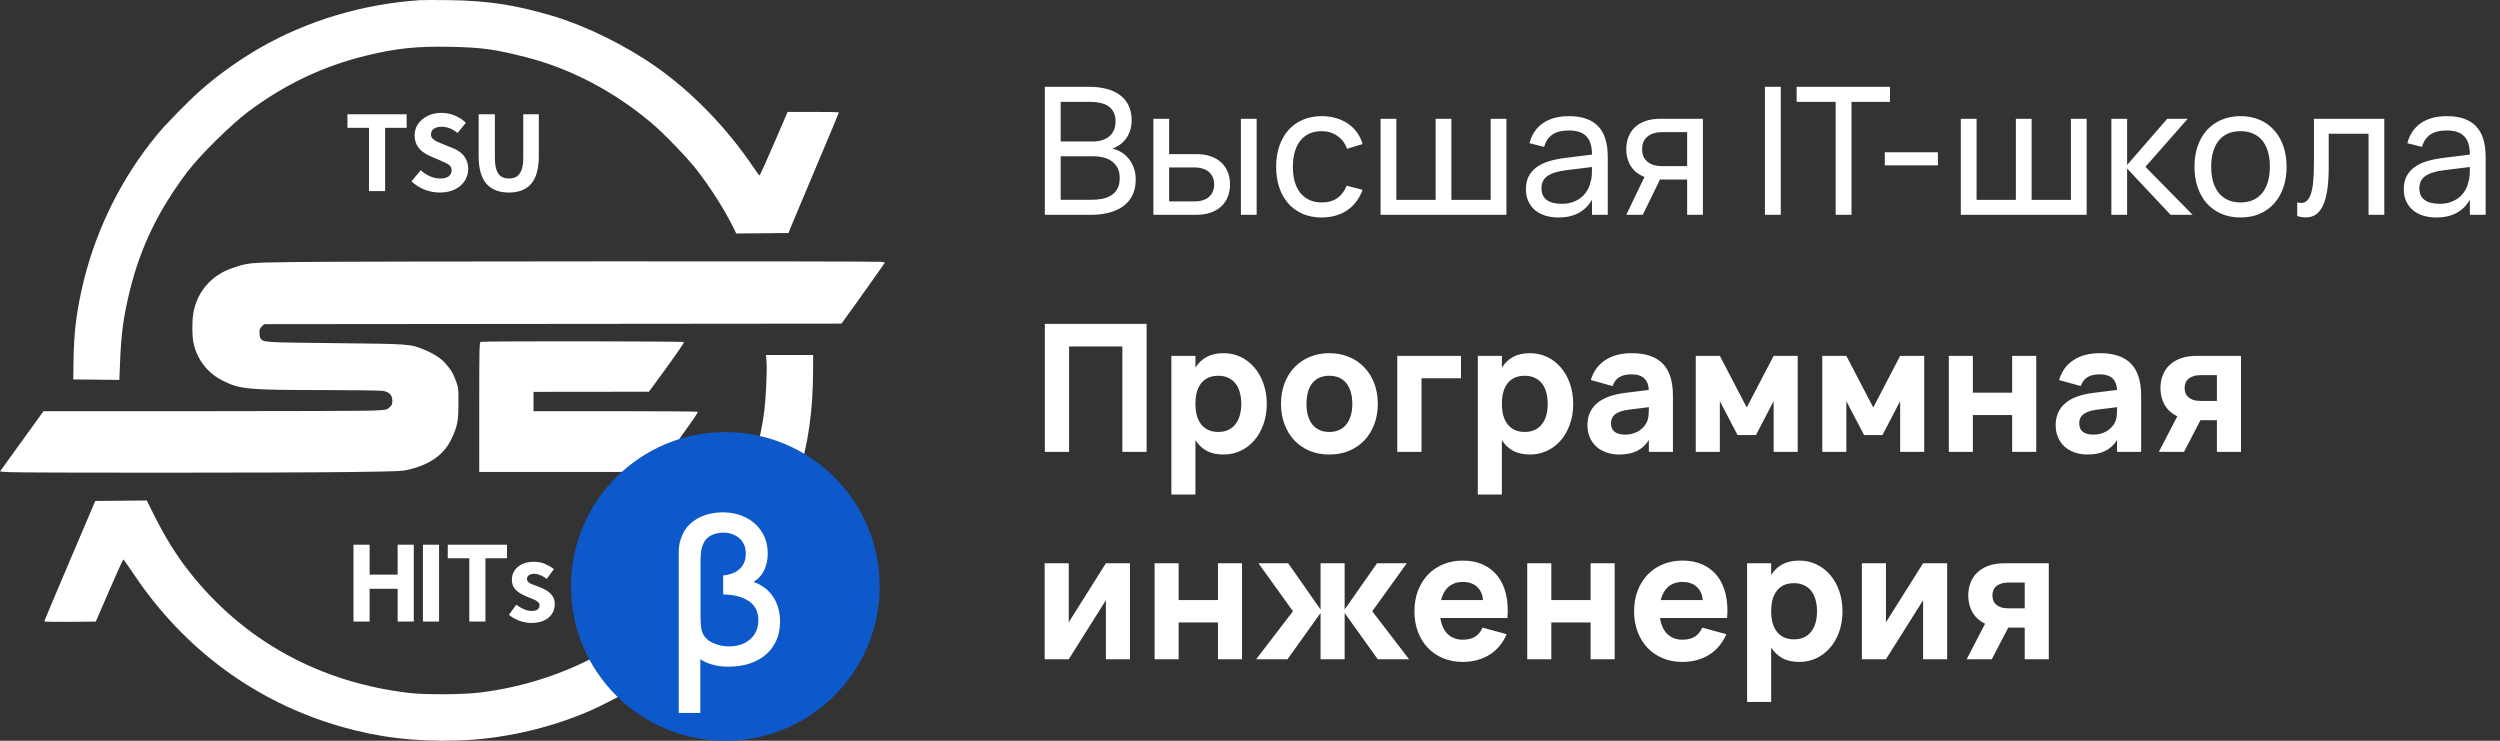 <?xml version="1.0" encoding="utf-8"?>
<svg xmlns="http://www.w3.org/2000/svg" fill="none" height="100%" overflow="visible" preserveAspectRatio="none" style="display: block;" viewBox="0 0 162 48" width="100%">
<rect x="0" y="0" width="162" height="48" fill="#333333" stroke="none"/>
<g clip-path="url(#clip0_0_471)" id="">
<path clip-rule="evenodd" d="M27.211 0.011C23.514 0.26 19.93 1.33 16.834 3.109C15.473 3.891 14.114 4.866 12.967 5.883C12.152 6.604 10.784 8.002 10.193 8.715C7.776 11.63 6.046 15.213 5.253 18.948C4.909 20.57 4.789 21.681 4.763 23.483L4.747 24.587L7.734 24.618L7.776 23.558C7.853 21.608 7.998 20.528 8.407 18.858C9.099 16.033 10.247 13.654 12.121 11.161C12.929 10.087 14.978 8.061 16.107 7.219C18.464 5.463 20.918 4.296 23.692 3.613C25.653 3.129 27.007 2.988 29.222 3.034C31.22 3.075 32.081 3.194 34.075 3.704C36.986 4.448 39.779 5.913 42.23 7.981C43.037 8.662 44.55 10.234 45.176 11.042C46.047 12.165 46.963 13.611 47.512 14.727L47.71 15.131L51.094 15.099L51.26 14.681C51.352 14.452 51.916 13.109 52.513 11.698C53.622 9.082 54.359 7.316 54.359 7.275C54.359 7.263 53.611 7.253 52.698 7.253H51.036L50.15 9.311C49.662 10.442 49.244 11.369 49.22 11.369C49.196 11.37 49.013 11.126 48.813 10.828C47.113 8.296 44.832 5.947 42.482 4.307C40.488 2.915 37.923 1.657 35.794 1.027C33.362 0.308 31.626 0.044 29.088 0.008C28.253 -0.004 27.408 -0.002 27.211 0.011ZM19.016 16.981C16.092 17.02 16.06 17.023 14.998 17.393C13.669 17.856 12.746 18.948 12.524 20.321C12.433 20.88 12.447 21.84 12.553 22.288C12.806 23.361 13.489 24.211 14.493 24.698C15.576 25.225 16.075 25.27 20.834 25.276C22.833 25.279 24.612 25.302 24.786 25.326C25.221 25.388 25.423 25.591 25.423 25.965C25.423 26.194 25.394 26.263 25.239 26.401C25.062 26.56 25.024 26.567 24.196 26.605C23.724 26.627 18.721 26.645 13.078 26.645L2.819 26.645L1.837 28.003C1.297 28.749 0.662 29.628 0.427 29.957L0 30.553L0.493 30.592C1.183 30.646 18.82 30.642 22.801 30.586C26.077 30.541 26.079 30.541 26.667 30.384C27.956 30.042 28.809 29.399 29.262 28.429C29.641 27.617 29.704 27.294 29.708 26.138C29.712 25.161 29.705 25.107 29.541 24.677C29.342 24.155 29.273 24.036 28.929 23.623C28.609 23.24 28.145 22.928 27.501 22.666C26.569 22.285 26.63 22.289 21.725 22.236C17.074 22.186 17.078 22.186 16.887 21.936C16.847 21.884 16.814 21.719 16.813 21.569C16.811 21.351 16.842 21.266 16.965 21.151L17.118 21.006L54.529 20.971L55.502 19.619C56.037 18.875 56.671 17.984 56.91 17.638L57.345 17.009L57.119 16.967C56.843 16.917 22.828 16.929 19.016 16.981ZM31.16 22.151C31.061 22.177 31.055 22.429 31.055 26.381V30.583H42.48L43.672 28.927C45.118 26.918 45.246 26.73 45.198 26.682C45.178 26.662 42.778 26.645 39.866 26.645H34.572V25.392L42.051 25.384L42.558 24.692C43.84 22.941 44.344 22.215 44.313 22.165C44.28 22.11 31.367 22.097 31.16 22.151ZM49.673 23.497C49.714 24.015 49.632 25.783 49.527 26.645C49.436 27.394 49.141 28.854 48.911 29.696C47.507 34.824 43.995 39.379 39.336 42.116C36.849 43.577 34.021 44.522 31.055 44.882C30.014 45.008 27.607 45.026 26.615 44.914C20.741 44.251 15.784 41.53 12.249 37.027C11.411 35.96 10.669 34.762 9.949 33.312L9.511 32.431L6.173 32.463L4.522 36.341C3.614 38.474 2.869 40.24 2.868 40.265C2.866 40.29 3.617 40.304 4.536 40.295L6.208 40.279L7.079 38.266C7.558 37.158 7.968 36.252 7.99 36.252C8.012 36.252 8.313 36.675 8.658 37.191C11.91 42.067 16.56 45.492 22.085 47.082C24.529 47.785 26.846 48.064 29.595 47.988C32.467 47.907 35.513 47.23 38.186 46.078C39.113 45.678 40.686 44.846 41.508 44.32C46.4 41.189 49.935 36.586 51.648 31.116C52.382 28.774 52.684 26.673 52.689 23.885L52.69 23.005H49.634L49.673 23.497Z" fill="white" fill-rule="evenodd" id="Vector"/>
<path d="M23.91 12.384V8.283H22.514V7.405H26.352V8.283H24.956V12.384H23.91Z" fill="white" id="Vector_2"/>
<path d="M28.493 12.476C28.168 12.476 27.842 12.415 27.517 12.293C27.197 12.165 26.912 11.985 26.662 11.75L27.265 11.032C27.443 11.195 27.642 11.325 27.86 11.422C28.084 11.519 28.303 11.567 28.516 11.567C28.765 11.567 28.951 11.521 29.073 11.43C29.2 11.333 29.264 11.2 29.264 11.032C29.264 10.92 29.233 10.829 29.172 10.758C29.111 10.686 29.025 10.625 28.913 10.574C28.806 10.518 28.679 10.46 28.532 10.399L27.875 10.116C27.703 10.045 27.54 9.95 27.387 9.833C27.235 9.716 27.11 9.571 27.013 9.398C26.917 9.22 26.868 9.011 26.868 8.772C26.868 8.497 26.942 8.25 27.09 8.031C27.242 7.812 27.448 7.639 27.708 7.511C27.972 7.379 28.272 7.313 28.608 7.313C28.898 7.313 29.18 7.369 29.455 7.481C29.734 7.593 29.978 7.751 30.187 7.954L29.653 8.619C29.495 8.492 29.332 8.392 29.165 8.321C28.997 8.25 28.811 8.214 28.608 8.214C28.404 8.214 28.239 8.257 28.112 8.344C27.99 8.431 27.929 8.553 27.929 8.711C27.929 8.818 27.962 8.907 28.028 8.978C28.094 9.049 28.186 9.113 28.303 9.169C28.425 9.22 28.557 9.276 28.699 9.337L29.34 9.597C29.544 9.678 29.719 9.78 29.866 9.902C30.014 10.024 30.128 10.172 30.21 10.345C30.296 10.513 30.34 10.714 30.34 10.948C30.34 11.223 30.266 11.478 30.118 11.712C29.976 11.941 29.765 12.127 29.485 12.27C29.21 12.407 28.88 12.476 28.493 12.476Z" fill="white" id="Vector_3"/>
<path d="M32.977 12.476C32.667 12.476 32.39 12.43 32.146 12.338C31.902 12.247 31.696 12.107 31.528 11.918C31.36 11.73 31.233 11.486 31.146 11.185C31.06 10.885 31.017 10.528 31.017 10.116V7.405H32.069V10.215C32.069 10.551 32.105 10.819 32.176 11.017C32.247 11.216 32.352 11.358 32.489 11.445C32.626 11.526 32.789 11.567 32.977 11.567C33.17 11.567 33.336 11.526 33.473 11.445C33.611 11.358 33.717 11.216 33.794 11.017C33.87 10.819 33.908 10.551 33.908 10.215V7.405H34.915V10.116C34.915 10.528 34.872 10.885 34.785 11.185C34.704 11.486 34.579 11.73 34.411 11.918C34.249 12.107 34.045 12.247 33.801 12.338C33.562 12.43 33.288 12.476 32.977 12.476Z" fill="white" id="Vector_4"/>
<path d="M22.906 40.276V35.297H23.951V37.236H25.767V35.297H26.812V40.276H25.767V38.153H23.951V40.276H22.906Z" fill="white" id="Vector_5"/>
<path d="M27.406 40.276V35.297H28.451V40.276H27.406Z" fill="white" id="Vector_6"/>
<path d="M30.411 40.276V36.175H29.015V35.297H32.852V36.175H31.456V40.276H30.411Z" fill="white" id="Vector_7"/>
<path d="M34.422 40.368C34.173 40.368 33.916 40.319 33.651 40.223C33.392 40.121 33.168 39.994 32.98 39.841L33.453 39.184C33.626 39.311 33.794 39.411 33.957 39.482C34.119 39.553 34.285 39.589 34.453 39.589C34.63 39.589 34.76 39.556 34.842 39.49C34.923 39.423 34.964 39.334 34.964 39.222C34.964 39.136 34.925 39.062 34.849 39.001C34.778 38.935 34.681 38.879 34.559 38.833C34.442 38.782 34.318 38.731 34.185 38.68C34.028 38.619 33.87 38.542 33.712 38.451C33.56 38.359 33.43 38.242 33.324 38.099C33.222 37.957 33.171 37.781 33.171 37.572C33.171 37.226 33.301 36.946 33.56 36.732C33.819 36.514 34.163 36.404 34.59 36.404C34.875 36.404 35.124 36.452 35.337 36.549C35.551 36.646 35.737 36.755 35.894 36.877L35.429 37.511C35.292 37.41 35.157 37.331 35.025 37.275C34.892 37.214 34.758 37.183 34.62 37.183C34.463 37.183 34.343 37.216 34.262 37.282C34.185 37.343 34.147 37.425 34.147 37.527C34.147 37.608 34.183 37.677 34.254 37.733C34.325 37.789 34.419 37.84 34.536 37.886C34.653 37.931 34.778 37.977 34.91 38.023C35.073 38.084 35.233 38.161 35.391 38.252C35.548 38.339 35.681 38.456 35.788 38.604C35.894 38.746 35.948 38.932 35.948 39.161C35.948 39.385 35.889 39.589 35.772 39.772C35.655 39.956 35.482 40.101 35.254 40.208C35.03 40.314 34.753 40.368 34.422 40.368Z" fill="white" id="Vector_8"/>
<path d="M70.693 13.92H67.706V5.626H70.607C71.001 5.626 71.364 5.67 71.697 5.758C72.029 5.843 72.316 5.973 72.557 6.15C72.802 6.326 72.991 6.551 73.125 6.824C73.262 7.092 73.331 7.409 73.331 7.774C73.331 8.047 73.293 8.291 73.216 8.506C73.14 8.717 73.039 8.899 72.912 9.053C72.786 9.206 72.643 9.333 72.482 9.433C72.326 9.533 72.165 9.606 72.001 9.652V9.617C72.18 9.64 72.364 9.702 72.551 9.802C72.742 9.898 72.914 10.03 73.067 10.199C73.224 10.368 73.35 10.572 73.446 10.81C73.545 11.048 73.595 11.32 73.595 11.627C73.595 12.031 73.52 12.378 73.371 12.67C73.226 12.958 73.023 13.194 72.763 13.379C72.503 13.563 72.196 13.699 71.84 13.787C71.488 13.876 71.106 13.92 70.693 13.92ZM70.693 12.947C70.957 12.947 71.202 12.925 71.427 12.883C71.653 12.837 71.85 12.76 72.018 12.653C72.186 12.545 72.318 12.401 72.413 12.221C72.509 12.037 72.557 11.804 72.557 11.524C72.557 11.267 72.509 11.05 72.413 10.873C72.318 10.693 72.19 10.547 72.029 10.435C71.873 10.324 71.689 10.245 71.479 10.199C71.269 10.149 71.051 10.124 70.825 10.124H68.732V12.947H70.693ZM70.624 6.599H68.732V9.168H70.802C71.012 9.168 71.207 9.143 71.387 9.093C71.567 9.039 71.724 8.961 71.857 8.857C71.991 8.749 72.096 8.613 72.173 8.448C72.249 8.283 72.287 8.085 72.287 7.855C72.287 7.624 72.245 7.43 72.161 7.273C72.081 7.112 71.968 6.981 71.823 6.881C71.678 6.781 71.502 6.71 71.295 6.668C71.093 6.622 70.869 6.599 70.624 6.599ZM80.411 13.92V7.699H81.431V13.92H80.411ZM77.515 13.92H74.739V7.699H75.76V9.986H77.515C77.882 9.986 78.201 10.036 78.472 10.136C78.748 10.232 78.975 10.368 79.155 10.545C79.338 10.721 79.476 10.931 79.568 11.172C79.659 11.411 79.705 11.67 79.705 11.95C79.705 12.23 79.659 12.492 79.568 12.733C79.476 12.975 79.338 13.185 79.155 13.361C78.975 13.534 78.748 13.67 78.472 13.77C78.201 13.87 77.882 13.92 77.515 13.92ZM77.383 13.05C77.609 13.05 77.802 13.023 77.962 12.97C78.126 12.912 78.26 12.835 78.364 12.739C78.471 12.643 78.549 12.528 78.599 12.394C78.652 12.255 78.679 12.107 78.679 11.95C78.679 11.793 78.652 11.647 78.599 11.512C78.549 11.378 78.471 11.263 78.364 11.167C78.26 11.067 78.126 10.99 77.962 10.936C77.802 10.879 77.609 10.85 77.383 10.85H75.76V13.05H77.383ZM85.648 14.093C85.189 14.093 84.776 14.014 84.409 13.857C84.046 13.695 83.736 13.471 83.48 13.183C83.228 12.895 83.033 12.549 82.895 12.146C82.761 11.743 82.695 11.297 82.695 10.81C82.695 10.314 82.763 9.865 82.901 9.462C83.039 9.059 83.236 8.713 83.492 8.425C83.748 8.137 84.057 7.916 84.421 7.763C84.788 7.605 85.201 7.526 85.659 7.526C85.984 7.526 86.288 7.569 86.571 7.653C86.858 7.734 87.116 7.853 87.345 8.01C87.575 8.168 87.77 8.358 87.93 8.58C88.094 8.803 88.217 9.055 88.297 9.335L87.288 9.64C87.158 9.279 86.946 8.999 86.651 8.799C86.361 8.6 86.026 8.5 85.648 8.5C85.342 8.5 85.072 8.554 84.839 8.661C84.606 8.769 84.411 8.924 84.254 9.128C84.098 9.327 83.979 9.569 83.899 9.853C83.819 10.138 83.778 10.456 83.778 10.81C83.778 11.155 83.817 11.47 83.893 11.754C83.973 12.038 84.092 12.282 84.249 12.486C84.409 12.685 84.606 12.841 84.839 12.952C85.072 13.064 85.342 13.119 85.648 13.119C86.057 13.119 86.393 13.025 86.657 12.837C86.925 12.649 87.127 12.38 87.265 12.031L88.297 12.301C88.19 12.589 88.051 12.847 87.879 13.073C87.71 13.296 87.513 13.482 87.288 13.632C87.066 13.782 86.818 13.895 86.542 13.972C86.267 14.053 85.969 14.093 85.648 14.093ZM89.462 7.699H90.483V12.952H93.029V7.699H94.049V12.952H96.596V7.699H97.616V13.92H89.462V7.699ZM101.666 7.526C102.511 7.526 103.141 7.743 103.558 8.177C103.975 8.611 104.183 9.272 104.183 10.159V13.92H103.162V12.941C102.948 13.317 102.66 13.603 102.297 13.799C101.933 13.995 101.501 14.093 101.001 14.093C100.672 14.093 100.377 14.051 100.117 13.966C99.858 13.882 99.636 13.761 99.452 13.603C99.269 13.442 99.127 13.25 99.028 13.027C98.928 12.801 98.879 12.547 98.879 12.267C98.879 11.948 98.936 11.674 99.051 11.443C99.169 11.209 99.336 11.011 99.55 10.85C99.768 10.685 100.031 10.554 100.341 10.458C100.651 10.362 100.997 10.289 101.379 10.239L103.363 9.992L103.409 10.792L101.494 11.028C101.211 11.063 100.968 11.113 100.765 11.178C100.563 11.24 100.397 11.318 100.267 11.414C100.137 11.507 100.041 11.618 99.98 11.748C99.919 11.879 99.888 12.029 99.888 12.198C99.888 12.532 99.999 12.783 100.221 12.952C100.442 13.121 100.773 13.206 101.213 13.206C101.454 13.206 101.675 13.173 101.878 13.108C102.084 13.039 102.268 12.943 102.428 12.82C102.589 12.697 102.723 12.549 102.83 12.376C102.941 12.204 103.019 12.011 103.065 11.8C103.115 11.647 103.143 11.483 103.151 11.311C103.159 11.134 103.162 10.977 103.162 10.838V10.043C103.162 9.763 103.132 9.523 103.071 9.324C103.013 9.124 102.922 8.961 102.795 8.834C102.673 8.703 102.516 8.607 102.325 8.546C102.134 8.484 101.91 8.454 101.654 8.454C101.215 8.454 100.865 8.54 100.605 8.713C100.345 8.886 100.163 9.155 100.06 9.519L99.108 9.277C99.261 8.709 99.555 8.275 99.991 7.976C100.431 7.676 100.989 7.526 101.666 7.526ZM105.382 13.92L106.695 11.19L107.779 11.195L106.454 13.92H105.382ZM107.572 7.699H110.348V13.92H109.327V11.633H107.572C107.205 11.633 106.884 11.583 106.609 11.483C106.337 11.384 106.11 11.247 105.926 11.075C105.747 10.898 105.611 10.689 105.519 10.447C105.428 10.205 105.382 9.944 105.382 9.663C105.382 9.383 105.428 9.124 105.519 8.886C105.611 8.644 105.747 8.435 105.926 8.258C106.11 8.081 106.337 7.945 106.609 7.849C106.884 7.749 107.205 7.699 107.572 7.699ZM107.704 8.563C107.482 8.563 107.289 8.592 107.125 8.65C106.964 8.703 106.831 8.78 106.724 8.88C106.617 8.976 106.536 9.091 106.483 9.226C106.433 9.36 106.408 9.506 106.408 9.663C106.408 9.821 106.433 9.969 106.483 10.107C106.536 10.241 106.617 10.357 106.724 10.453C106.831 10.549 106.964 10.625 107.125 10.683C107.289 10.737 107.482 10.764 107.704 10.764H109.327V8.563H107.704ZM114.368 13.92V5.626H115.395V13.92H114.368ZM118.951 13.92V6.599H116.422V5.626H122.472V6.599H119.977V13.92H118.951ZM122.136 10.712V9.865H125.577V10.712H122.136ZM127.061 7.699H128.082V12.952H130.628V7.699H131.649V12.952H134.195V7.699H135.216V13.92H127.061V7.699ZM137.734 10.81L140.435 7.699H141.76L139.024 10.81L142.081 13.92H140.653L137.734 10.81ZM136.816 13.92V7.699H137.837V13.92H136.816ZM145.183 14.093C144.724 14.093 144.309 14.012 143.939 13.851C143.572 13.69 143.258 13.465 142.998 13.177C142.742 12.885 142.545 12.538 142.408 12.134C142.27 11.731 142.201 11.288 142.201 10.804C142.201 10.316 142.27 9.871 142.408 9.468C142.549 9.064 142.748 8.721 143.004 8.436C143.264 8.148 143.577 7.926 143.944 7.768C144.315 7.607 144.728 7.526 145.183 7.526C145.649 7.526 146.066 7.607 146.433 7.768C146.8 7.926 147.112 8.15 147.368 8.442C147.628 8.73 147.827 9.076 147.964 9.479C148.102 9.878 148.171 10.32 148.171 10.804C148.171 11.291 148.102 11.737 147.964 12.14C147.827 12.543 147.628 12.891 147.368 13.183C147.108 13.471 146.794 13.695 146.427 13.857C146.06 14.014 145.646 14.093 145.183 14.093ZM145.183 13.119C145.497 13.119 145.772 13.066 146.009 12.958C146.246 12.847 146.445 12.691 146.605 12.492C146.766 12.288 146.886 12.044 146.966 11.76C147.047 11.476 147.087 11.157 147.087 10.804C147.087 10.447 147.047 10.126 146.966 9.842C146.886 9.558 146.766 9.316 146.605 9.116C146.445 8.916 146.246 8.765 146.009 8.661C145.772 8.554 145.497 8.5 145.183 8.5C144.87 8.5 144.594 8.554 144.357 8.661C144.12 8.769 143.921 8.924 143.761 9.128C143.604 9.327 143.486 9.569 143.405 9.853C143.325 10.134 143.285 10.451 143.285 10.804C143.285 11.157 143.325 11.478 143.405 11.766C143.489 12.05 143.612 12.294 143.772 12.497C143.933 12.697 144.132 12.851 144.369 12.958C144.606 13.066 144.877 13.119 145.183 13.119ZM148.86 13.108C149.07 13.173 149.244 13.165 149.382 13.085C149.523 13 149.636 12.851 149.72 12.636C149.804 12.417 149.861 12.136 149.892 11.795C149.926 11.449 149.944 11.05 149.944 10.597V7.699H154.503V13.92H153.482V8.667H150.901V10.884C150.901 11.533 150.857 12.081 150.769 12.526C150.685 12.972 150.557 13.321 150.385 13.574C150.217 13.824 150.005 13.981 149.749 14.047C149.493 14.116 149.196 14.101 148.86 14.001V13.108ZM158.552 7.526C159.397 7.526 160.027 7.743 160.444 8.177C160.861 8.611 161.069 9.272 161.069 10.159V13.92H160.048V12.941C159.834 13.317 159.546 13.603 159.182 13.799C158.819 13.995 158.387 14.093 157.886 14.093C157.558 14.093 157.263 14.051 157.003 13.966C156.743 13.882 156.522 13.761 156.338 13.603C156.155 13.442 156.013 13.25 155.914 13.027C155.814 12.801 155.765 12.547 155.765 12.267C155.765 11.948 155.822 11.674 155.937 11.443C156.055 11.209 156.222 11.011 156.436 10.85C156.654 10.685 156.917 10.554 157.227 10.458C157.537 10.362 157.883 10.289 158.265 10.239L160.249 9.992L160.295 10.792L158.38 11.028C158.097 11.063 157.854 11.113 157.651 11.178C157.449 11.24 157.282 11.318 157.152 11.414C157.022 11.507 156.927 11.618 156.866 11.748C156.805 11.879 156.774 12.029 156.774 12.198C156.774 12.532 156.885 12.783 157.107 12.952C157.328 13.121 157.659 13.206 158.099 13.206C158.339 13.206 158.561 13.173 158.764 13.108C158.97 13.039 159.154 12.943 159.314 12.82C159.475 12.697 159.609 12.549 159.716 12.376C159.827 12.204 159.905 12.011 159.951 11.8C160.001 11.647 160.029 11.483 160.037 11.311C160.045 11.134 160.048 10.977 160.048 10.838V10.043C160.048 9.763 160.018 9.523 159.957 9.324C159.899 9.124 159.808 8.961 159.681 8.834C159.559 8.703 159.402 8.607 159.211 8.546C159.02 8.484 158.796 8.454 158.54 8.454C158.101 8.454 157.751 8.54 157.491 8.713C157.231 8.886 157.049 9.155 156.946 9.519L155.994 9.277C156.147 8.709 156.441 8.275 156.877 7.976C157.317 7.676 157.875 7.526 158.552 7.526ZM67.706 29.28V20.986H74.3V29.28H72.729V22.449H69.277V29.28H67.706ZM75.904 32.045V23.059H77.464V32.045H75.904ZM79.287 29.453C78.848 29.453 78.479 29.37 78.18 29.205C77.886 29.04 77.647 28.811 77.464 28.52C77.284 28.228 77.156 27.882 77.079 27.483C77.003 27.08 76.965 26.642 76.965 26.17C76.965 25.697 77.003 25.261 77.079 24.862C77.156 24.459 77.284 24.111 77.464 23.82C77.647 23.528 77.886 23.299 78.18 23.134C78.479 22.969 78.848 22.886 79.287 22.886C79.685 22.886 80.054 22.967 80.394 23.128C80.734 23.29 81.029 23.516 81.277 23.808C81.529 24.096 81.726 24.442 81.868 24.845C82.013 25.248 82.086 25.69 82.086 26.17C82.086 26.653 82.013 27.097 81.868 27.5C81.726 27.903 81.529 28.249 81.277 28.537C81.029 28.825 80.734 29.05 80.394 29.211C80.054 29.372 79.685 29.453 79.287 29.453ZM78.943 27.99C79.192 27.99 79.41 27.946 79.597 27.857C79.784 27.769 79.939 27.644 80.061 27.483C80.188 27.322 80.281 27.13 80.342 26.907C80.404 26.684 80.434 26.438 80.434 26.17C80.434 25.893 80.402 25.643 80.337 25.421C80.275 25.194 80.182 25.002 80.056 24.845C79.933 24.687 79.778 24.566 79.591 24.482C79.408 24.394 79.192 24.349 78.943 24.349C78.687 24.349 78.465 24.394 78.278 24.482C78.094 24.57 77.942 24.695 77.819 24.856C77.701 25.014 77.611 25.204 77.55 25.427C77.492 25.649 77.464 25.897 77.464 26.17C77.464 26.45 77.494 26.703 77.555 26.93C77.621 27.153 77.714 27.343 77.837 27.5C77.963 27.658 78.117 27.779 78.301 27.863C78.484 27.948 78.698 27.99 78.943 27.99ZM86.139 29.453C85.677 29.453 85.252 29.374 84.866 29.217C84.484 29.055 84.155 28.831 83.88 28.543C83.604 28.251 83.39 27.903 83.237 27.5C83.085 27.097 83.008 26.653 83.008 26.17C83.008 25.686 83.085 25.242 83.237 24.839C83.39 24.436 83.604 24.09 83.88 23.802C84.155 23.514 84.484 23.29 84.866 23.128C85.252 22.967 85.677 22.886 86.139 22.886C86.606 22.886 87.03 22.967 87.412 23.128C87.798 23.286 88.129 23.51 88.404 23.802C88.683 24.09 88.899 24.436 89.052 24.839C89.205 25.242 89.282 25.686 89.282 26.17C89.282 26.653 89.205 27.097 89.052 27.5C88.899 27.903 88.683 28.251 88.404 28.543C88.129 28.831 87.798 29.055 87.412 29.217C87.03 29.374 86.606 29.453 86.139 29.453ZM86.139 27.99C86.376 27.99 86.586 27.949 86.77 27.869C86.953 27.784 87.108 27.665 87.234 27.512C87.364 27.354 87.462 27.164 87.527 26.941C87.596 26.715 87.63 26.458 87.63 26.17C87.63 25.882 87.596 25.624 87.527 25.398C87.462 25.171 87.366 24.981 87.24 24.828C87.114 24.67 86.957 24.551 86.77 24.47C86.586 24.39 86.376 24.349 86.139 24.349C85.902 24.349 85.692 24.39 85.508 24.47C85.325 24.551 85.17 24.668 85.044 24.822C84.918 24.975 84.822 25.165 84.757 25.392C84.692 25.619 84.66 25.878 84.66 26.17C84.66 26.458 84.692 26.715 84.757 26.941C84.826 27.168 84.923 27.36 85.049 27.517C85.176 27.671 85.331 27.788 85.514 27.869C85.698 27.949 85.906 27.99 86.139 27.99ZM90.543 29.28V23.059H94.671V24.511H92.114V29.28H90.543ZM95.762 32.045V23.059H97.322V32.045H95.762ZM99.145 29.453C98.706 29.453 98.337 29.37 98.039 29.205C97.744 29.04 97.505 28.811 97.322 28.52C97.142 28.228 97.014 27.882 96.938 27.483C96.861 27.08 96.823 26.642 96.823 26.17C96.823 25.697 96.861 25.261 96.938 24.862C97.014 24.459 97.142 24.111 97.322 23.82C97.505 23.528 97.744 23.299 98.039 23.134C98.337 22.969 98.706 22.886 99.145 22.886C99.543 22.886 99.912 22.967 100.252 23.128C100.592 23.29 100.887 23.516 101.135 23.808C101.388 24.096 101.585 24.442 101.726 24.845C101.871 25.248 101.944 25.69 101.944 26.17C101.944 26.653 101.871 27.097 101.726 27.5C101.585 27.903 101.388 28.249 101.135 28.537C100.887 28.825 100.592 29.05 100.252 29.211C99.912 29.372 99.543 29.453 99.145 29.453ZM98.801 27.99C99.05 27.99 99.268 27.946 99.455 27.857C99.642 27.769 99.797 27.644 99.92 27.483C100.046 27.322 100.139 27.13 100.201 26.907C100.262 26.684 100.292 26.438 100.292 26.17C100.292 25.893 100.26 25.643 100.195 25.421C100.134 25.194 100.04 25.002 99.914 24.845C99.791 24.687 99.637 24.566 99.449 24.482C99.266 24.394 99.05 24.349 98.801 24.349C98.545 24.349 98.323 24.394 98.136 24.482C97.953 24.57 97.8 24.695 97.677 24.856C97.559 25.014 97.469 25.204 97.408 25.427C97.35 25.649 97.322 25.897 97.322 26.17C97.322 26.45 97.352 26.703 97.414 26.93C97.479 27.153 97.572 27.343 97.695 27.5C97.821 27.658 97.976 27.779 98.159 27.863C98.343 27.948 98.557 27.99 98.801 27.99ZM105.733 22.886C106.639 22.886 107.31 23.113 107.746 23.566C108.186 24.015 108.406 24.71 108.406 25.651V29.28H106.846V28.514C106.647 28.829 106.391 29.065 106.077 29.222C105.764 29.376 105.382 29.453 104.931 29.453C104.621 29.453 104.34 29.407 104.088 29.315C103.835 29.226 103.617 29.099 103.434 28.934C103.254 28.765 103.115 28.566 103.015 28.335C102.916 28.101 102.866 27.844 102.866 27.564C102.866 27.264 102.916 26.997 103.015 26.763C103.118 26.525 103.271 26.317 103.474 26.141C103.677 25.964 103.929 25.82 104.231 25.709C104.537 25.594 104.89 25.511 105.292 25.461L107.173 25.225L107.27 26.331L105.521 26.55C105.334 26.573 105.17 26.609 105.028 26.659C104.887 26.705 104.768 26.765 104.673 26.838C104.577 26.911 104.506 26.997 104.46 27.097C104.414 27.193 104.392 27.302 104.392 27.425C104.392 27.671 104.468 27.855 104.621 27.978C104.778 28.101 105.011 28.163 105.321 28.163C105.485 28.163 105.638 28.143 105.779 28.105C105.925 28.063 106.056 28.007 106.175 27.938C106.293 27.865 106.397 27.782 106.485 27.69C106.576 27.594 106.647 27.494 106.697 27.391C106.769 27.245 106.812 27.089 106.823 26.924C106.838 26.759 106.846 26.607 106.846 26.469V25.375C106.846 25.183 106.821 25.018 106.771 24.879C106.725 24.737 106.655 24.62 106.559 24.528C106.467 24.436 106.351 24.369 106.209 24.326C106.072 24.28 105.913 24.257 105.733 24.257C105.393 24.257 105.124 24.319 104.925 24.442C104.73 24.561 104.587 24.753 104.495 25.018L103.084 24.626C103.256 24.061 103.568 23.631 104.019 23.336C104.474 23.036 105.045 22.886 105.733 22.886ZM109.885 29.28V23.059H111.445L113.188 26.406L114.932 23.059H116.491V29.28H114.932V25.991L113.785 28.191H112.592L111.445 25.991V29.28H109.885ZM118.084 29.28V23.059H119.643L121.387 26.406L123.13 23.059H124.69V29.28H123.13V25.991L121.983 28.191H120.79L119.643 25.991V29.28H118.084ZM126.283 29.28V23.059H127.842V25.444H130.388V23.059H131.948V29.28H130.388V26.895H127.842V29.28H126.283ZM136.075 22.886C136.981 22.886 137.652 23.113 138.088 23.566C138.527 24.015 138.747 24.71 138.747 25.651V29.28H137.187V28.514C136.988 28.829 136.732 29.065 136.419 29.222C136.105 29.376 135.723 29.453 135.272 29.453C134.962 29.453 134.681 29.407 134.429 29.315C134.177 29.226 133.959 29.099 133.775 28.934C133.596 28.765 133.456 28.566 133.357 28.335C133.257 28.101 133.207 27.844 133.207 27.564C133.207 27.264 133.257 26.997 133.357 26.763C133.46 26.525 133.613 26.317 133.815 26.141C134.018 25.964 134.27 25.82 134.572 25.709C134.878 25.594 135.232 25.511 135.633 25.461L137.514 25.225L137.612 26.331L135.863 26.55C135.675 26.573 135.511 26.609 135.369 26.659C135.228 26.705 135.109 26.765 135.014 26.838C134.918 26.911 134.848 26.997 134.802 27.097C134.756 27.193 134.733 27.302 134.733 27.425C134.733 27.671 134.809 27.855 134.962 27.978C135.119 28.101 135.352 28.163 135.662 28.163C135.826 28.163 135.979 28.143 136.121 28.105C136.266 28.063 136.398 28.007 136.516 27.938C136.635 27.865 136.738 27.782 136.826 27.69C136.918 27.594 136.988 27.494 137.038 27.391C137.111 27.245 137.153 27.089 137.164 26.924C137.18 26.759 137.187 26.607 137.187 26.469V25.375C137.187 25.183 137.162 25.018 137.113 24.879C137.067 24.737 136.996 24.62 136.9 24.528C136.809 24.436 136.692 24.369 136.551 24.326C136.413 24.28 136.254 24.257 136.075 24.257C135.734 24.257 135.465 24.319 135.266 24.442C135.071 24.561 134.928 24.753 134.836 25.018L133.425 24.626C133.597 24.061 133.909 23.631 134.36 23.336C134.815 23.036 135.387 22.886 136.075 22.886ZM139.894 29.28L141.178 26.803L142.807 26.809L141.523 29.28H139.894ZM142.354 23.059H145.216V29.28H143.656V27.229H142.354C141.945 27.229 141.591 27.174 141.293 27.062C140.999 26.951 140.754 26.801 140.559 26.613C140.368 26.421 140.227 26.198 140.135 25.945C140.043 25.692 139.997 25.425 139.997 25.144C139.997 24.864 140.043 24.597 140.135 24.344C140.227 24.09 140.368 23.869 140.559 23.681C140.754 23.489 140.999 23.338 141.293 23.226C141.591 23.115 141.945 23.059 142.354 23.059ZM142.601 24.309C142.413 24.309 142.255 24.332 142.125 24.378C141.995 24.421 141.888 24.48 141.804 24.557C141.719 24.63 141.658 24.718 141.62 24.822C141.582 24.922 141.563 25.029 141.563 25.144C141.563 25.259 141.582 25.369 141.62 25.473C141.658 25.573 141.719 25.661 141.804 25.738C141.888 25.811 141.995 25.87 142.125 25.916C142.255 25.958 142.413 25.98 142.601 25.98H143.656V24.309H142.601ZM73.222 36.499V42.72H71.662V38.895L69.254 42.72H67.694V36.499H69.254V40.324L71.662 36.499H73.222ZM74.817 42.72V36.499H76.377V38.884H78.923V36.499H80.483V42.72H78.923V40.335H76.377V42.72H74.817ZM87.053 39.61L89.232 36.499H91.159L88.922 39.61L91.308 42.72H89.278L87.053 39.61ZM85.573 42.72V36.499H87.133V42.72H85.573ZM85.653 39.61L83.429 42.72H81.398L83.784 39.61L81.548 36.499H83.474L85.653 39.61ZM94.786 41.453C95.103 41.453 95.367 41.389 95.577 41.263C95.787 41.136 95.952 40.938 96.07 40.669L97.63 41.096C97.512 41.38 97.359 41.633 97.171 41.856C96.988 42.079 96.774 42.267 96.529 42.42C96.288 42.574 96.021 42.691 95.726 42.772C95.432 42.852 95.118 42.893 94.786 42.893C94.319 42.893 93.893 42.812 93.507 42.651C93.125 42.49 92.796 42.265 92.521 41.977C92.245 41.685 92.031 41.338 91.878 40.934C91.729 40.531 91.655 40.09 91.655 39.61C91.655 39.122 91.731 38.676 91.884 38.273C92.041 37.87 92.257 37.525 92.532 37.236C92.807 36.949 93.136 36.726 93.518 36.568C93.905 36.407 94.327 36.326 94.786 36.326C95.287 36.326 95.728 36.415 96.11 36.591C96.493 36.768 96.808 37.018 97.057 37.34C97.305 37.663 97.483 38.054 97.59 38.515C97.697 38.972 97.728 39.483 97.682 40.047H96.11L96.105 39.022C96.101 38.611 95.982 38.291 95.749 38.06C95.516 37.826 95.195 37.709 94.786 37.709C94.553 37.709 94.344 37.751 94.161 37.836C93.977 37.92 93.822 38.043 93.696 38.204C93.57 38.365 93.473 38.563 93.404 38.797C93.339 39.032 93.306 39.297 93.306 39.592C93.306 39.884 93.339 40.145 93.404 40.376C93.473 40.606 93.57 40.802 93.696 40.963C93.822 41.121 93.977 41.242 94.161 41.326C94.344 41.411 94.553 41.453 94.786 41.453ZM97.383 38.884L97.682 40.047H92.968L93.008 38.884H97.383ZM98.965 42.72V36.499H100.525V38.884H103.071V36.499H104.631V42.72H103.071V40.335H100.525V42.72H98.965ZM109.021 41.453C109.339 41.453 109.602 41.389 109.813 41.263C110.023 41.136 110.187 40.938 110.306 40.669L111.866 41.096C111.747 41.38 111.594 41.633 111.407 41.856C111.223 42.079 111.009 42.267 110.765 42.42C110.524 42.574 110.256 42.691 109.962 42.772C109.667 42.852 109.354 42.893 109.021 42.893C108.555 42.893 108.129 42.812 107.742 42.651C107.36 42.49 107.031 42.265 106.756 41.977C106.481 41.685 106.267 41.338 106.114 40.934C105.965 40.531 105.89 40.09 105.89 39.61C105.89 39.122 105.967 38.676 106.12 38.273C106.276 37.87 106.492 37.525 106.768 37.236C107.043 36.949 107.372 36.726 107.754 36.568C108.14 36.407 108.562 36.326 109.021 36.326C109.522 36.326 109.964 36.415 110.346 36.591C110.728 36.768 111.044 37.018 111.292 37.34C111.541 37.663 111.718 38.054 111.825 38.515C111.932 38.972 111.963 39.483 111.917 40.047H110.346L110.34 39.022C110.336 38.611 110.218 38.291 109.985 38.06C109.751 37.826 109.43 37.709 109.021 37.709C108.788 37.709 108.58 37.751 108.396 37.836C108.213 37.92 108.058 38.043 107.932 38.204C107.805 38.365 107.708 38.563 107.639 38.797C107.574 39.032 107.542 39.297 107.542 39.592C107.542 39.884 107.574 40.145 107.639 40.376C107.708 40.606 107.805 40.802 107.932 40.963C108.058 41.121 108.213 41.242 108.396 41.326C108.58 41.411 108.788 41.453 109.021 41.453ZM111.619 38.884L111.917 40.047H107.203L107.244 38.884H111.619ZM113.212 45.485V36.499H114.772V45.485H113.212ZM116.596 42.893C116.156 42.893 115.787 42.81 115.489 42.645C115.194 42.48 114.955 42.252 114.772 41.96C114.592 41.668 114.464 41.322 114.388 40.923C114.311 40.52 114.273 40.082 114.273 39.61C114.273 39.137 114.311 38.701 114.388 38.302C114.464 37.899 114.592 37.551 114.772 37.26C114.955 36.968 115.194 36.739 115.489 36.574C115.787 36.409 116.156 36.326 116.596 36.326C116.993 36.326 117.362 36.407 117.702 36.568C118.043 36.73 118.337 36.956 118.585 37.248C118.838 37.536 119.035 37.882 119.176 38.285C119.321 38.688 119.394 39.13 119.394 39.61C119.394 40.093 119.321 40.537 119.176 40.94C119.035 41.343 118.838 41.689 118.585 41.977C118.337 42.265 118.043 42.49 117.702 42.651C117.362 42.812 116.993 42.893 116.596 42.893ZM116.251 41.43C116.5 41.43 116.718 41.386 116.905 41.297C117.093 41.209 117.247 41.084 117.37 40.923C117.496 40.762 117.59 40.57 117.651 40.347C117.712 40.124 117.742 39.878 117.742 39.61C117.742 39.333 117.71 39.084 117.645 38.861C117.584 38.634 117.49 38.442 117.364 38.285C117.242 38.127 117.087 38.006 116.899 37.922C116.716 37.834 116.5 37.789 116.251 37.789C115.995 37.789 115.774 37.834 115.586 37.922C115.403 38.01 115.25 38.135 115.128 38.296C115.009 38.454 114.919 38.644 114.858 38.867C114.801 39.089 114.772 39.337 114.772 39.61C114.772 39.89 114.803 40.143 114.864 40.37C114.929 40.593 115.022 40.783 115.145 40.94C115.271 41.098 115.426 41.219 115.609 41.303C115.793 41.388 116.007 41.43 116.251 41.43ZM126.176 36.499V42.72H124.617V38.895L122.209 42.72H120.649V36.499H122.209V40.324L124.617 36.499H126.176ZM127.44 42.72L128.724 40.243L130.353 40.249L129.068 42.72H127.44ZM129.9 36.499H132.761V42.72H131.201V40.669H129.9C129.491 40.669 129.137 40.614 128.839 40.502C128.544 40.391 128.3 40.241 128.105 40.053C127.914 39.861 127.772 39.638 127.68 39.385C127.589 39.132 127.543 38.865 127.543 38.584C127.543 38.304 127.589 38.037 127.68 37.784C127.772 37.53 127.914 37.309 128.105 37.121C128.3 36.929 128.544 36.778 128.839 36.666C129.137 36.555 129.491 36.499 129.9 36.499ZM130.146 37.749C129.959 37.749 129.8 37.772 129.67 37.818C129.54 37.861 129.433 37.92 129.349 37.997C129.265 38.07 129.204 38.158 129.166 38.262C129.127 38.362 129.108 38.469 129.108 38.584C129.108 38.7 129.127 38.809 129.166 38.913C129.204 39.013 129.265 39.101 129.349 39.178C129.433 39.251 129.54 39.31 129.67 39.356C129.8 39.398 129.959 39.419 130.146 39.419H131.201V37.749H130.146Z" fill="white" id="Vector_9"/>
<g id="Vector_10">
<path d="M57 38C57 43.523 52.523 48 47 48C41.477 48 37 43.523 37 38C37 32.477 41.477 28 47 28C52.523 28 57 32.477 57 38Z" fill="#0D59CC"/>
<path d="M43.981 46.2V35.8C43.981 35.658 43.99 35.516 44.008 35.373C44.03 35.227 44.066 35.078 44.115 34.927C44.235 34.54 44.43 34.22 44.701 33.967C44.972 33.709 45.29 33.518 45.655 33.393C46.019 33.264 46.408 33.2 46.821 33.2C47.39 33.2 47.895 33.313 48.335 33.54C48.775 33.762 49.119 34.073 49.368 34.473C49.621 34.873 49.748 35.34 49.748 35.873C49.748 36.264 49.672 36.622 49.521 36.947C49.37 37.267 49.137 37.522 48.821 37.713C49.057 37.784 49.277 37.893 49.481 38.04C49.69 38.182 49.875 38.362 50.035 38.58C50.195 38.793 50.319 39.042 50.408 39.327C50.501 39.607 50.548 39.918 50.548 40.26C50.548 40.86 50.41 41.38 50.135 41.82C49.864 42.26 49.475 42.6 48.968 42.84C48.466 43.08 47.87 43.2 47.181 43.2C46.821 43.2 46.488 43.158 46.181 43.073C45.879 42.989 45.612 42.871 45.381 42.72V46.2H43.981ZM47.248 41.887C47.617 41.887 47.944 41.818 48.228 41.68C48.517 41.538 48.741 41.34 48.901 41.087C49.061 40.833 49.141 40.536 49.141 40.193C49.141 39.638 48.932 39.222 48.515 38.947C48.101 38.671 47.55 38.529 46.861 38.52V37.287C47.155 37.26 47.41 37.191 47.628 37.08C47.85 36.964 48.021 36.809 48.141 36.613C48.266 36.413 48.328 36.173 48.328 35.893C48.328 35.453 48.186 35.113 47.901 34.873C47.617 34.633 47.266 34.513 46.848 34.513C46.595 34.513 46.346 34.571 46.101 34.687C45.857 34.798 45.675 34.993 45.555 35.273C45.484 35.447 45.439 35.631 45.421 35.827C45.404 36.018 45.395 36.176 45.395 36.3V40.093C45.395 40.2 45.401 40.336 45.415 40.5C45.428 40.66 45.455 40.802 45.495 40.927C45.601 41.247 45.826 41.487 46.168 41.647C46.51 41.807 46.87 41.887 47.248 41.887Z" fill="white"/>
</g>
</g>
<defs>
<clipPath id="clip0_0_471">
<rect fill="white" height="48" width="162"/>
</clipPath>
</defs>
</svg>